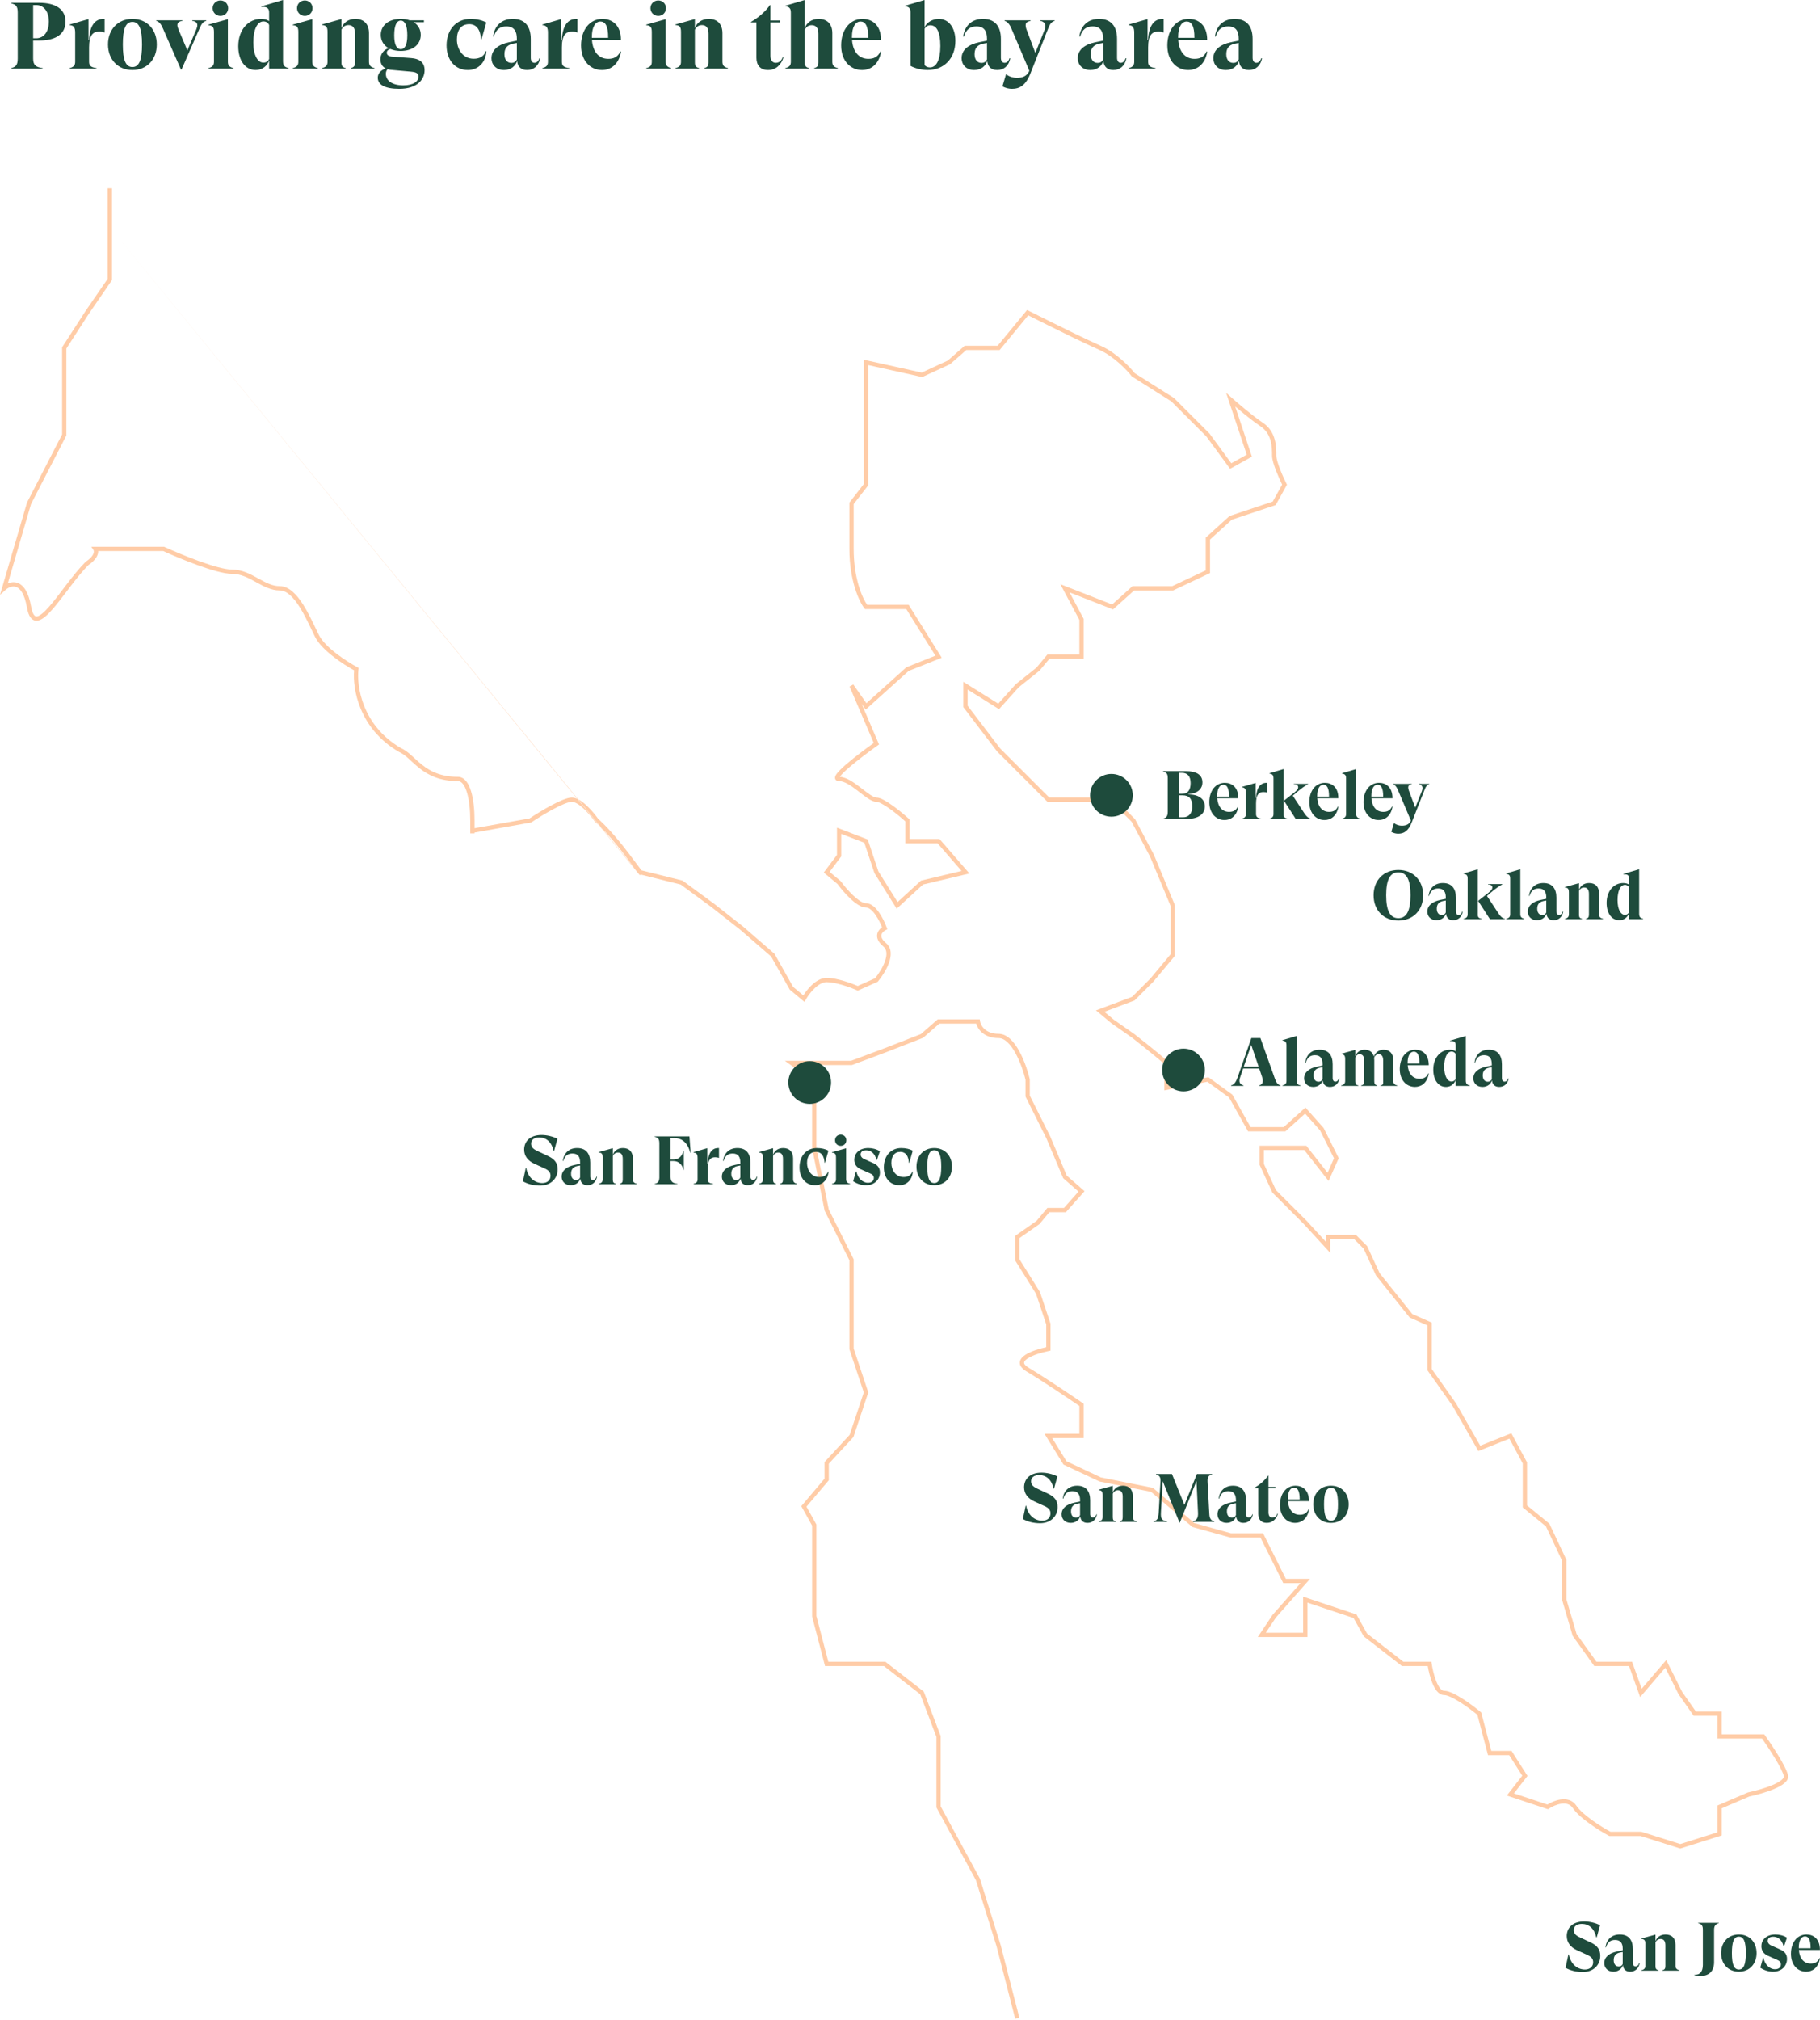 <svg width="374" height="415" viewBox="0 0 374 415" fill="none" xmlns="http://www.w3.org/2000/svg">
<path fill-rule="evenodd" clip-rule="evenodd" d="M23.003 47.192V57.559L18.246 64.479L13.637 71.603V89.462L6.369 103.57L1.6 119.867C2.208 119.603 2.929 119.494 3.657 119.771C4.875 120.234 5.875 121.687 6.392 124.618C6.548 125.5 6.759 126.038 6.981 126.335C7.088 126.478 7.189 126.555 7.277 126.595C7.364 126.634 7.463 126.65 7.587 126.634C7.854 126.6 8.213 126.421 8.67 126.052C9.118 125.69 9.614 125.183 10.153 124.565C11.022 123.568 11.969 122.323 12.966 121.011C13.206 120.696 13.449 120.377 13.694 120.057C14.951 118.414 16.27 116.743 17.571 115.443L17.601 115.412L17.637 115.388C19.613 114.071 19.294 113.129 19.219 113.016L18.764 112.334H33.73L33.817 112.374C35.511 113.15 38.246 114.316 40.936 115.287C42.281 115.772 43.609 116.207 44.787 116.52C45.974 116.835 46.977 117.017 47.684 117.017C49.728 117.017 51.418 117.928 52.952 118.775L53.043 118.825C54.576 119.671 55.939 120.423 57.477 120.423C58.472 120.423 59.37 120.891 60.16 121.583C60.951 122.275 61.669 123.219 62.318 124.247C63.283 125.775 64.133 127.552 64.85 129.05C65.093 129.558 65.321 130.035 65.533 130.459C66.167 131.726 67.587 133.095 69.165 134.309C70.729 135.513 72.39 136.522 73.436 137.08L73.701 137.221L73.665 137.52C73.254 140.946 74.409 149.022 82.369 153.68C83.174 154.03 83.876 154.599 84.565 155.215C84.765 155.394 84.964 155.577 85.165 155.761C85.677 156.232 86.204 156.716 86.805 157.186C88.444 158.467 90.587 159.594 94.092 159.594C94.792 159.594 95.359 159.951 95.796 160.488C96.226 161.016 96.553 161.743 96.801 162.568C97.297 164.222 97.511 166.399 97.511 168.548V170.153L108.826 168.132C109.903 167.418 111.577 166.375 113.203 165.501C114.035 165.053 114.862 164.646 115.594 164.35C116.31 164.06 116.991 163.852 117.508 163.852C118.049 163.852 118.6 164.073 119.111 164.38C119.629 164.69 120.147 165.112 120.63 165.568C121.576 166.461 122.43 167.522 122.944 168.249C123.867 169.031 126.327 171.486 129.355 175.523L131.816 178.805L140.264 180.917L146.725 185.655L152.7 190.35L159.152 195.942L162.982 202.75L165.079 204.498C165.472 203.877 166.045 203.115 166.73 202.454C167.58 201.632 168.68 200.894 169.877 200.894C170.964 200.894 172.291 201.193 173.484 201.551C174.58 201.88 175.595 202.269 176.261 202.556L179.822 200.973C180.503 200.141 181.366 198.843 181.832 197.563C182.325 196.211 182.307 195.091 181.517 194.432C180.425 193.522 180.08 192.618 180.287 191.804C180.436 191.217 180.852 190.78 181.256 190.501C180.963 189.769 180.503 188.817 179.946 188.011C179.623 187.542 179.278 187.14 178.928 186.86C178.577 186.577 178.255 186.444 177.966 186.444C177.418 186.444 176.846 186.198 176.311 185.866C175.766 185.527 175.21 185.066 174.684 184.567C173.65 183.587 172.691 182.42 172.108 181.624L169.275 179.263L171.992 175.64V170.038L178.317 172.471L180.495 179.004L184.445 185.325L189.249 180.921L197.597 178.933L192.667 173.245H186.042V168.744C185.265 168.046 184.098 167.066 182.957 166.244C182.349 165.806 181.758 165.419 181.241 165.144C180.705 164.858 180.317 164.73 180.095 164.73C179.796 164.73 179.492 164.638 179.203 164.509C178.91 164.378 178.604 164.197 178.295 163.991C177.802 163.663 177.266 163.247 176.722 162.825C176.587 162.72 176.451 162.615 176.315 162.51C175.623 161.978 174.926 161.463 174.251 161.08C173.569 160.694 172.957 160.472 172.431 160.472C172.271 160.472 172.09 160.45 171.931 160.363C171.747 160.261 171.624 160.087 171.598 159.874C171.576 159.692 171.629 159.523 171.686 159.394C171.747 159.258 171.833 159.119 171.932 158.983C172.322 158.448 173.06 157.74 173.932 156.987C175.596 155.549 177.866 153.846 179.552 152.643L174.582 141.046L175.345 140.622L178.041 144.473L186.246 137.089L192.217 134.7L186.238 125.133H177.751L177.619 124.964C176.555 123.595 174.547 119.322 174.547 112.773V103.255L177.527 99.423V73.906L189.412 76.547L194.755 74.081L198.237 71.034H205.007L211.059 63.686L215.629 65.971C217.9 67.107 223.2 69.714 226.255 71.072C229.367 72.455 232.136 75.345 233.188 76.677L241.254 81.772L248.55 89.069L253.025 95.17L256.2 93.406L251.963 80.698L253.191 81.789C254.468 82.924 257.513 85.517 259.529 86.861C262.28 88.695 262.28 91.889 262.279 93.571V93.613C262.279 93.892 262.355 94.299 262.496 94.801C262.635 95.294 262.829 95.85 263.048 96.413C263.486 97.541 264.012 98.677 264.362 99.378L264.465 99.585L262.141 103.768L253.126 106.773L248.655 110.838V117.735L241.076 121.301H233.057L228.724 125.202L219.785 121.704L222.684 127.139V135.352H215.638L213.613 137.782L209.349 141.194L205.294 145.699L198.841 141.666V144.983L205.546 153.783L215.615 163.852H228.813L233.246 168.285L237.118 175.599L241.417 185.917V196.382L237.045 201.629L233.132 205.542L226.938 207.865L228.898 209.499L233.15 212.475L233.158 212.482C234.438 213.477 237.595 215.98 239.987 218.03L240.14 218.162V222.937L248.319 221.301L253.235 224.877L256.988 231.549H263.801L268.261 227.534L272 231.74L275.098 237.938L273.015 242.625L268.013 236.259H259.725V239.13L262.206 244.506L268.537 250.837L268.544 250.844L272.471 255.128V253.689H278.627L280.94 256.002L283.504 261.559L290.216 269.949L294.211 271.725V281.238L299.252 288.379L304.182 297.007L310.578 294.449L313.796 300.426V309.27L318.395 313.033L321.886 320.45V328.574L323.976 335.681L328.059 341.397H335.38L337.359 346.937L342.406 341.049L345.667 347.572L348.498 351.616H353.817V356.299H362.545L362.677 356.483C363.391 357.483 364.483 359.089 365.44 360.661C365.919 361.447 366.367 362.23 366.719 362.927C367.065 363.615 367.336 364.254 367.433 364.742C367.57 365.426 367.12 365.993 366.603 366.408C366.063 366.841 365.302 367.232 364.478 367.575C362.84 368.256 360.835 368.791 359.472 369.081L353.817 371.504V377.071L345.289 379.764L337.132 377.188H330.702L330.605 377.136C329.669 376.632 328.184 375.75 326.758 374.733C325.346 373.727 323.939 372.552 323.21 371.458C322.657 370.628 321.795 370.428 320.837 370.563C319.868 370.701 318.887 371.178 318.284 371.58L318.105 371.699L309.649 368.88L312.821 364.803L310.136 360.583H305.781L303.602 352.303C302.754 351.604 301.443 350.602 300.135 349.763C299.452 349.326 298.779 348.938 298.179 348.662C297.565 348.379 297.079 348.236 296.753 348.236C296.141 348.236 295.648 347.878 295.271 347.427C294.892 346.972 294.579 346.365 294.323 345.725C293.869 344.591 293.562 343.268 293.396 342.275H288.087L280.233 336.167L278.144 332.406L268.666 329.247V336.315H258.465L261.492 331.776L267.254 325.245H263.698L259.014 315.878H252.84L245.025 313.707L236.523 306.48L225.938 304.363L218.533 300.878L214.647 294.563H221.806V288.846C219.437 287.222 214.251 283.735 210.949 281.754C210.071 281.227 209.538 280.62 209.566 279.912C209.593 279.23 210.139 278.707 210.723 278.327C211.835 277.604 213.605 277.067 214.994 276.763V272.082L212.904 265.812L208.607 258.937V253.899L213.004 250.822L215.227 248.154H218.642L221.623 244.8L218.473 242.044L215.034 233.875L210.736 225.279V221.821C210.383 220.357 209.676 218.19 208.693 216.392C208.196 215.482 207.639 214.688 207.039 214.127C206.44 213.566 205.83 213.268 205.215 213.268C202.23 213.268 200.951 211.5 200.604 210.287H193.033L189.693 213.21L181.957 216.218L181.952 216.22L175.065 218.803H163.989L167.761 221.546V235.776L170.296 248.449L175.425 258.708V277.048L178.429 286.061L175.372 295.23L170.316 300.708V304.104L165.724 309.53L167.761 313.196V331.987L170.216 341.397H181.949L189.828 347.526L193.307 356.658V371.103L201.363 385.945L205.637 399.621L209.472 414.534L208.621 414.752L204.792 399.861L200.551 386.288L192.429 371.326V356.819L189.095 348.068L181.647 342.275H169.537L166.883 332.1V313.424L164.662 309.426L169.438 303.782V300.365L174.599 294.773L177.503 286.061L174.547 277.191V258.915L169.458 248.737L166.883 235.863V221.993L161.289 217.924H174.906L181.639 215.4L181.644 215.398L189.23 212.447L192.703 209.409H201.338L201.392 209.786C201.507 210.593 202.396 212.389 205.215 212.389C206.132 212.389 206.945 212.836 207.639 213.486C208.334 214.135 208.943 215.018 209.464 215.971C210.506 217.878 211.242 220.153 211.602 221.668L211.614 221.718V225.072L215.832 233.508L219.204 241.517L222.867 244.722L219.036 249.032H215.638L213.604 251.474L209.485 254.357V258.686L213.704 265.435L215.872 271.939V277.479L215.519 277.55C214.11 277.832 212.263 278.373 211.202 279.063C210.65 279.421 210.452 279.728 210.443 279.947C210.435 280.14 210.577 280.506 211.401 281.001C214.82 283.052 220.223 286.692 222.494 288.254L222.684 288.384V295.441H216.218L219.144 300.195L226.215 303.523L236.918 305.664L245.447 312.913L252.959 315H259.557L264.241 324.367H269.2L262.189 332.312L260.106 335.437H267.788V328.028L278.746 331.681L280.914 335.584L288.388 341.397H294.153L294.207 341.774C294.346 342.747 294.658 344.2 295.138 345.399C295.378 346 295.651 346.511 295.945 346.864C296.243 347.22 296.512 347.358 296.753 347.358C297.278 347.358 297.909 347.57 298.546 347.864C299.197 348.164 299.907 348.575 300.608 349.024C302.011 349.923 303.41 350.999 304.271 351.718L304.379 351.807L306.458 359.705H310.618L313.894 364.853L311.104 368.44L317.98 370.732C318.661 370.309 319.674 369.841 320.714 369.694C321.864 369.531 323.131 369.757 323.941 370.971C324.574 371.92 325.863 373.017 327.268 374.018C328.611 374.976 330.012 375.813 330.924 376.31H337.267L345.289 378.844L352.939 376.428V370.925L359.206 368.239L359.248 368.23C360.582 367.95 362.554 367.424 364.141 366.764C364.938 366.433 365.609 366.079 366.053 365.723C366.52 365.348 366.606 365.082 366.572 364.914C366.499 364.551 366.277 364.001 365.935 363.322C365.598 362.654 365.163 361.893 364.69 361.118C363.803 359.661 362.796 358.171 362.093 357.177H352.939V352.494H348.041L344.911 348.022L342.212 342.624L337.041 348.657L334.761 342.275H327.607L323.175 336.071L321.007 328.701V320.646L317.685 313.587L312.918 309.686V300.648L310.176 295.555L303.799 298.106L298.51 288.851L293.333 281.517V272.296L289.664 270.665L282.752 262.024L280.208 256.512L278.263 254.567H273.349V257.386L267.903 251.444L261.475 245.016L258.847 239.323V235.381H268.44L272.805 240.936L274.128 237.96L271.266 232.236L268.192 228.778L264.138 232.427H256.474L252.564 225.474L248.114 222.238L239.262 224.008V218.566C236.911 216.559 233.881 214.157 232.628 213.182L228.364 210.197L225.216 207.573L232.646 204.787L236.396 201.036L240.539 196.065V186.093L236.323 175.974L232.532 168.812L228.449 164.73H215.251L204.883 154.362L197.963 145.279V140.081L205.135 144.564L208.744 140.553L212.995 137.152L215.227 134.474H221.806V127.359L217.892 120.02L228.539 124.187L232.72 120.423H240.88L247.777 117.178V110.45L252.673 105.999L261.54 103.043L263.473 99.562C263.119 98.838 262.638 97.783 262.229 96.731C262.005 96.152 261.8 95.569 261.651 95.039C261.504 94.517 261.401 94.016 261.401 93.613C261.401 91.877 261.377 89.149 259.042 87.592C257.476 86.548 255.33 84.79 253.824 83.503L257.263 93.82L252.774 96.314L247.882 89.642L240.702 82.463L232.589 77.338L232.542 77.278C231.569 76.026 228.869 73.195 225.898 71.874C222.823 70.507 217.507 67.892 215.236 66.757L211.292 64.784L205.422 71.912H198.567L195.238 74.826L189.511 77.469L178.405 75.001V99.725L175.425 103.556V112.773C175.425 118.891 177.225 122.883 178.188 124.255H186.725L193.518 135.125L186.717 137.846L177.891 145.789L177.064 144.608L180.638 152.948L180.349 153.153C178.65 154.356 176.236 156.157 174.506 157.651C173.633 158.405 172.966 159.055 172.643 159.5C172.617 159.535 172.594 159.568 172.575 159.598C173.281 159.634 174.001 159.93 174.683 160.316C175.418 160.732 176.158 161.281 176.85 161.814C176.994 161.924 177.135 162.034 177.274 162.142C177.815 162.561 178.318 162.951 178.782 163.26C179.071 163.453 179.331 163.605 179.56 163.707C179.793 163.811 179.968 163.852 180.095 163.852C180.553 163.852 181.11 164.078 181.655 164.369C182.22 164.67 182.847 165.082 183.47 165.531C184.718 166.43 185.987 167.506 186.777 168.224L186.92 168.354V172.367H193.068L199.208 179.452L189.674 181.722L184.26 186.685L179.695 179.381L177.615 173.142L172.87 171.317V175.933L170.478 179.122L172.754 181.019L172.786 181.063C173.342 181.828 174.283 182.977 175.288 183.93C175.791 184.407 176.299 184.824 176.774 185.12C177.259 185.422 177.662 185.566 177.966 185.566C178.529 185.566 179.04 185.823 179.478 186.175C179.918 186.528 180.319 187.005 180.669 187.512C181.37 188.527 181.918 189.733 182.21 190.538L182.344 190.906L181.994 191.081C181.625 191.266 181.242 191.61 181.138 192.021C181.047 192.378 181.127 192.964 182.079 193.757C183.332 194.802 183.173 196.449 182.657 197.864C182.131 199.311 181.161 200.739 180.432 201.614L180.367 201.692L176.263 203.516L176.085 203.437C175.462 203.16 174.393 202.741 173.231 202.392C172.061 202.04 170.833 201.772 169.877 201.772C169.029 201.772 168.142 202.31 167.34 203.085C166.55 203.848 165.915 204.769 165.577 205.378L165.32 205.841L162.296 203.321L158.462 196.505L152.141 191.027L146.194 186.355L139.883 181.727L131.786 179.702C131.692 179.745 131.573 179.766 131.423 179.744M130.465 178.467L128.653 176.05C125.6 171.98 123.154 169.567 122.336 168.886L122.291 168.848L122.258 168.8C121.774 168.109 120.941 167.069 120.028 166.207C119.571 165.776 119.104 165.399 118.66 165.133C118.209 164.863 117.82 164.73 117.508 164.73C117.175 164.73 116.631 164.877 115.924 165.163C115.232 165.443 114.436 165.834 113.618 166.274C111.984 167.153 110.293 168.21 109.237 168.914L109.161 168.965L97.511 171.045V171.215L96.633 171.216V168.548C96.633 166.441 96.421 164.359 95.96 162.82C95.728 162.049 95.443 161.445 95.115 161.042C94.794 160.648 94.456 160.472 94.092 160.472C90.359 160.472 88.031 159.258 86.264 157.878C85.633 157.385 85.067 156.864 84.546 156.385C84.351 156.207 84.163 156.033 83.98 155.87C83.293 155.255 82.672 154.765 81.998 154.476L81.973 154.465L81.949 154.452C73.8 149.698 72.423 141.525 72.763 137.714C71.679 137.117 70.114 136.147 68.63 135.005C67.036 133.779 65.476 132.309 64.748 130.851C64.523 130.402 64.286 129.908 64.037 129.387C63.325 127.899 62.511 126.196 61.576 124.716C60.947 123.721 60.282 122.856 59.582 122.244C58.883 121.632 58.184 121.301 57.477 121.301C55.708 121.301 54.165 120.448 52.699 119.638C52.642 119.607 52.585 119.575 52.528 119.544C50.975 118.687 49.472 117.895 47.684 117.895C46.859 117.895 45.765 117.688 44.562 117.368C43.35 117.047 41.996 116.603 40.638 116.113C37.966 115.149 35.256 113.996 33.538 113.212H20.17C20.216 113.988 19.711 115.049 18.161 116.094C16.916 117.344 15.639 118.96 14.391 120.59C14.151 120.904 13.912 121.219 13.675 121.531C12.676 122.845 11.706 124.121 10.814 125.143C10.262 125.776 9.727 126.326 9.222 126.735C8.726 127.135 8.211 127.439 7.699 127.505C7.433 127.539 7.167 127.509 6.915 127.395C6.665 127.282 6.454 127.097 6.277 126.86C5.932 126.398 5.691 125.698 5.527 124.771C5.023 121.911 4.106 120.881 3.345 120.592C2.581 120.301 1.73 120.668 1.142 121.191L0 122.206L5.55 103.242L12.759 89.249V71.344L17.519 63.986L22.125 57.286V38.689H23.003V47.192" fill="#FFCCA7"/>
<path d="M247.597 219.821C247.597 222.246 245.631 224.212 243.206 224.212C240.781 224.212 238.816 222.246 238.816 219.821C238.816 217.396 240.781 215.431 243.206 215.431C245.631 215.431 247.597 217.396 247.597 219.821Z" fill="#1E4B3C"/>
<path d="M170.781 222.39C170.781 224.815 168.815 226.781 166.39 226.781C163.966 226.781 162 224.815 162 222.39C162 219.966 163.966 218 166.39 218C168.815 218 170.781 219.966 170.781 222.39Z" fill="#1E4B3C"/>
<path d="M232.781 163.39C232.781 165.815 230.815 167.781 228.39 167.781C225.966 167.781 224 165.815 224 163.39C224 160.966 225.966 159 228.39 159C230.815 159 232.781 160.966 232.781 163.39Z" fill="#1E4B3C"/>
<path d="M259.005 213.255H257.15L254.326 221.319C253.961 222.345 253.638 222.795 252.964 223.005V223.09H255.549V223.005C254.86 222.795 254.481 222.373 254.832 221.362L255.464 219.521H258.766L259.314 221.137C259.679 222.247 259.497 222.767 258.738 223.005V223.09H263.164V223.005C262.531 222.809 262.279 222.429 261.969 221.572L259.005 213.255ZM257.122 214.674L258.64 219.128H255.591L257.122 214.674Z" fill="#1E4B3C"/>
<path d="M266.441 212.833L263.533 213.691V213.775C264.151 213.845 264.361 214.098 264.361 214.744V222.078C264.361 222.64 264.08 222.879 263.533 223.005V223.09H267.27V223.005C266.722 222.879 266.441 222.64 266.441 222.078V212.833Z" fill="#1E4B3C"/>
<path d="M275.133 221.544C274.978 222.064 274.669 222.219 274.402 222.219C274.093 222.219 273.854 221.966 273.854 221.474V218.65C273.854 216.852 273.039 215.657 271.171 215.657C269.513 215.657 268.445 216.669 268.22 218.285L268.333 218.313C268.642 217.217 269.288 216.781 270.201 216.781C271.382 216.781 271.775 217.526 271.775 218.608V218.903L270.609 219.142C268.993 219.479 267.982 220.294 267.982 221.544C267.982 222.472 268.656 223.3 269.864 223.3C270.918 223.3 271.606 222.654 271.803 221.952L271.831 222.064C271.929 222.809 272.421 223.3 273.292 223.3C274.276 223.3 275.02 222.71 275.259 221.558L275.133 221.544ZM270.946 222.233C270.272 222.233 269.92 221.671 269.92 220.954C269.92 220.266 270.131 219.577 271.227 219.353L271.775 219.254V221.713C271.606 222.078 271.339 222.233 270.946 222.233Z" fill="#1E4B3C"/>
<path d="M286.314 217.779C286.314 216.5 285.626 215.657 284.319 215.657C283.336 215.657 282.591 216.248 282.324 217.062C282.113 216.191 281.453 215.657 280.399 215.657C279.472 215.657 278.77 216.177 278.503 217.006V215.686L275.594 216.486V216.571C276.227 216.627 276.423 216.852 276.423 217.596V222.078C276.423 222.64 276.142 222.879 275.594 223.005V223.09H279.135V223.005C278.657 222.893 278.503 222.682 278.503 222.162V217.231C278.657 216.866 278.938 216.585 279.388 216.585C280.006 216.585 280.329 217.006 280.329 217.863V222.162C280.329 222.682 280.175 222.893 279.697 223.005V223.09H283.041V223.005C282.563 222.893 282.408 222.682 282.408 222.162V217.779C282.408 217.61 282.394 217.442 282.366 217.287C282.535 216.88 282.83 216.585 283.294 216.585C283.926 216.585 284.235 217.006 284.235 217.863V222.528C284.193 222.837 284.038 222.935 283.645 223.005V223.09H287.143V223.005C286.595 222.879 286.314 222.64 286.314 222.078V217.779Z" fill="#1E4B3C"/>
<path d="M293.514 220.519C293.107 221.404 292.461 221.629 291.702 221.629C290.339 221.629 289.412 220.631 289.272 218.833H293.599C293.613 216.514 292.208 215.657 290.845 215.657C288.92 215.657 287.642 217.315 287.642 219.619C287.642 222.036 289.131 223.3 290.761 223.3C291.983 223.3 293.262 222.57 293.613 220.547L293.514 220.519ZM290.536 216.051C291.238 216.051 291.702 216.683 291.688 218.481H289.257V218.327C289.257 216.922 289.749 216.051 290.536 216.051Z" fill="#1E4B3C"/>
<path d="M301.218 212.833L297.973 213.789V213.873C298.844 213.803 299.139 214.098 299.139 214.688V215.981C298.844 215.784 298.465 215.657 297.945 215.657C296.034 215.657 294.531 217.273 294.531 219.746C294.531 221.881 295.584 223.3 297.13 223.3C298.198 223.3 298.872 222.626 299.139 221.867V223.09H302.047V223.005C301.513 222.879 301.218 222.696 301.218 221.98V212.833ZM298.268 222.191C297.439 222.191 296.779 221.081 296.779 219.17C296.779 217.287 297.355 216.037 298.296 216.037C298.731 216.037 299.012 216.276 299.139 216.571V221.643C298.998 221.98 298.703 222.191 298.268 222.191Z" fill="#1E4B3C"/>
<path d="M309.914 221.544C309.759 222.064 309.45 222.219 309.183 222.219C308.874 222.219 308.635 221.966 308.635 221.474V218.65C308.635 216.852 307.82 215.657 305.952 215.657C304.294 215.657 303.226 216.669 303.001 218.285L303.114 218.313C303.423 217.217 304.069 216.781 304.982 216.781C306.163 216.781 306.556 217.526 306.556 218.608V218.903L305.39 219.142C303.774 219.479 302.763 220.294 302.763 221.544C302.763 222.472 303.437 223.3 304.645 223.3C305.699 223.3 306.387 222.654 306.584 221.952L306.612 222.064C306.71 222.809 307.202 223.3 308.073 223.3C309.057 223.3 309.801 222.71 310.04 221.558L309.914 221.544ZM305.727 222.233C305.053 222.233 304.701 221.671 304.701 220.954C304.701 220.266 304.912 219.577 306.008 219.353L306.556 219.254V221.713C306.387 222.078 306.12 222.233 305.727 222.233Z" fill="#1E4B3C"/>
<path d="M110.979 243.568C113.156 243.568 114.589 242.163 114.589 240.238C114.589 238.987 114.041 238.144 112.566 237.47L110.445 236.472C109.475 236.023 109.138 235.601 109.138 234.941C109.138 234.253 109.672 233.677 110.81 233.677C112.215 233.677 113.353 234.576 113.774 236.458H113.859L114.547 233.958C113.662 233.48 112.384 233.171 111.302 233.171C108.773 233.171 107.705 234.618 107.705 236.177C107.705 237.456 108.436 238.468 109.841 239.1L111.85 240.013C112.805 240.434 113.128 240.884 113.128 241.544C113.128 242.486 112.44 243.048 111.442 243.048C109.855 243.048 108.506 241.924 108.127 239.943H108.042L107.452 242.696C108.393 243.23 109.602 243.568 110.979 243.568Z" fill="#1E4B3C"/>
<path d="M122.563 241.741C122.409 242.261 122.1 242.415 121.833 242.415C121.523 242.415 121.285 242.163 121.285 241.671V238.847C121.285 237.049 120.47 235.854 118.601 235.854C116.943 235.854 115.876 236.866 115.651 238.482L115.763 238.51C116.072 237.414 116.719 236.978 117.632 236.978C118.812 236.978 119.205 237.723 119.205 238.805V239.1L118.039 239.339C116.423 239.676 115.412 240.491 115.412 241.741C115.412 242.668 116.086 243.497 117.295 243.497C118.348 243.497 119.037 242.851 119.233 242.149L119.261 242.261C119.36 243.006 119.852 243.497 120.723 243.497C121.706 243.497 122.451 242.907 122.69 241.755L122.563 241.741ZM118.376 242.43C117.702 242.43 117.351 241.868 117.351 241.151C117.351 240.463 117.561 239.774 118.657 239.549L119.205 239.451V241.91C119.037 242.275 118.77 242.43 118.376 242.43Z" fill="#1E4B3C"/>
<path d="M130.049 237.99C130.049 236.669 129.333 235.854 127.998 235.854C126.973 235.854 126.2 236.416 125.933 237.259V235.882L123.025 236.683V236.768C123.657 236.824 123.854 237.049 123.854 237.793V242.275C123.854 242.837 123.573 243.076 123.025 243.202V243.287H126.565V243.202C126.088 243.09 125.933 242.879 125.933 242.359V237.47C126.116 237.105 126.439 236.782 126.987 236.782C127.647 236.782 127.97 237.217 127.97 238.074V242.359C127.97 242.879 127.802 243.09 127.338 243.202V243.287H130.878V243.202C130.33 243.076 130.049 242.837 130.049 242.275V237.99Z" fill="#1E4B3C"/>
<path d="M134.524 233.452V233.536C135.212 233.705 135.493 233.972 135.493 234.885V241.994C135.437 242.809 135.156 243.062 134.538 243.202V243.287H139.217V243.202C138.135 243.076 137.798 242.711 137.798 241.755V238.524H138.402C139.498 238.524 140.228 239.311 140.439 240.336H140.523V236.402H140.439C140.228 237.442 139.512 238.215 138.402 238.215H137.798V233.803H138.514C140.158 233.803 141.296 234.744 141.844 236.796H141.928L141.675 233.452H134.524Z" fill="#1E4B3C"/>
<path d="M147.593 235.854C146.371 235.854 145.528 236.768 145.415 239.03H145.345V235.882L142.521 236.697V236.782C143.139 236.838 143.35 237.119 143.35 237.92V242.275C143.35 242.837 143.069 243.076 142.521 243.202V243.287H146.539V243.202C145.781 243.104 145.43 242.907 145.43 242.275V240.111C145.43 238.243 146.034 237.751 146.947 237.751C147.298 237.751 147.523 237.793 147.677 237.877H147.748V235.854H147.593Z" fill="#1E4B3C"/>
<path d="M155.492 241.741C155.337 242.261 155.028 242.415 154.761 242.415C154.452 242.415 154.213 242.163 154.213 241.671V238.847C154.213 237.049 153.398 235.854 151.53 235.854C149.872 235.854 148.804 236.866 148.579 238.482L148.692 238.51C149.001 237.414 149.647 236.978 150.56 236.978C151.741 236.978 152.134 237.723 152.134 238.805V239.1L150.968 239.339C149.352 239.676 148.341 240.491 148.341 241.741C148.341 242.668 149.015 243.497 150.223 243.497C151.277 243.497 151.965 242.851 152.162 242.149L152.19 242.261C152.289 243.006 152.78 243.497 153.651 243.497C154.635 243.497 155.379 242.907 155.618 241.755L155.492 241.741ZM151.305 242.43C150.631 242.43 150.279 241.868 150.279 241.151C150.279 240.463 150.49 239.774 151.586 239.549L152.134 239.451V241.91C151.965 242.275 151.698 242.43 151.305 242.43Z" fill="#1E4B3C"/>
<path d="M162.978 237.99C162.978 236.669 162.262 235.854 160.927 235.854C159.901 235.854 159.129 236.416 158.862 237.259V235.882L155.953 236.683V236.768C156.586 236.824 156.782 237.049 156.782 237.793V242.275C156.782 242.837 156.501 243.076 155.953 243.202V243.287H159.494V243.202C159.016 243.09 158.862 242.879 158.862 242.359V237.47C159.044 237.105 159.367 236.782 159.915 236.782C160.576 236.782 160.899 237.217 160.899 238.074V242.359C160.899 242.879 160.73 243.09 160.267 243.202V243.287H163.807V243.202C163.259 243.076 162.978 242.837 162.978 242.275V237.99Z" fill="#1E4B3C"/>
<path d="M167.472 243.497C169.017 243.497 170.127 242.387 170.253 240.701L170.169 240.673C169.86 241.516 169.186 241.811 168.343 241.811C166.671 241.811 165.842 240.308 165.842 238.945C165.842 237.54 166.46 236.641 167.696 236.641C168.722 236.641 169.354 237.414 169.439 238.875L169.523 238.889L170.239 236.388C169.635 236.065 168.806 235.854 167.879 235.854C165.743 235.854 164.296 237.456 164.296 239.816C164.296 242.022 165.589 243.497 167.472 243.497Z" fill="#1E4B3C"/>
<path d="M172.762 235.405C173.422 235.405 173.914 234.899 173.914 234.253C173.914 233.606 173.422 233.101 172.762 233.101C172.101 233.101 171.596 233.606 171.596 234.253C171.596 234.899 172.101 235.405 172.762 235.405ZM173.872 235.896L170.963 236.711V236.796C171.596 236.852 171.792 237.077 171.792 237.807V242.275C171.792 242.837 171.511 243.076 170.963 243.202V243.287H174.701V243.202C174.153 243.076 173.872 242.837 173.872 242.275V235.896Z" fill="#1E4B3C"/>
<path d="M177.926 243.497C179.808 243.497 180.82 242.261 180.82 240.87C180.82 239.971 180.384 239.353 179.443 238.945L177.645 238.144C177.083 237.906 176.858 237.554 176.858 237.175C176.858 236.697 177.181 236.318 177.982 236.318C178.811 236.318 179.71 236.753 180.117 238.271H180.216L180.806 236.515C180.16 236.079 179.26 235.854 178.446 235.854C176.436 235.854 175.551 237.091 175.551 238.243C175.551 239.044 175.888 239.774 176.9 240.224L178.769 241.053C179.303 241.263 179.569 241.558 179.569 242.008C179.569 242.5 179.218 242.991 178.361 242.991C177.223 242.991 176.254 242.008 175.987 240.673L175.888 240.659L175.326 242.668C176.001 243.16 176.97 243.497 177.926 243.497Z" fill="#1E4B3C"/>
<path d="M184.8 243.497C186.346 243.497 187.456 242.387 187.582 240.701L187.498 240.673C187.189 241.516 186.514 241.811 185.671 241.811C183.999 241.811 183.171 240.308 183.171 238.945C183.171 237.54 183.789 236.641 185.025 236.641C186.051 236.641 186.683 237.414 186.767 238.875L186.852 238.889L187.568 236.388C186.964 236.065 186.135 235.854 185.208 235.854C183.072 235.854 181.625 237.456 181.625 239.816C181.625 242.022 182.918 243.497 184.8 243.497Z" fill="#1E4B3C"/>
<path d="M191.987 243.497C194.165 243.497 195.626 241.91 195.626 239.676C195.626 237.442 194.165 235.854 191.987 235.854C189.81 235.854 188.334 237.442 188.334 239.676C188.334 241.91 189.81 243.497 191.987 243.497ZM191.987 243.048C190.976 243.048 190.554 242.008 190.554 239.676C190.554 237.33 190.976 236.304 191.987 236.304C192.985 236.304 193.42 237.33 193.42 239.676C193.42 242.008 192.985 243.048 191.987 243.048Z" fill="#1E4B3C"/>
<path d="M325.235 405.138C327.412 405.138 328.845 403.733 328.845 401.808C328.845 400.558 328.298 399.715 326.822 399.04L324.701 398.043C323.731 397.593 323.394 397.172 323.394 396.511C323.394 395.823 323.928 395.247 325.066 395.247C326.471 395.247 327.609 396.146 328.031 398.029H328.115L328.803 395.528C327.918 395.05 326.64 394.741 325.558 394.741C323.029 394.741 321.961 396.188 321.961 397.748C321.961 399.026 322.692 400.038 324.097 400.67L326.106 401.583C327.061 402.005 327.384 402.454 327.384 403.115C327.384 404.056 326.696 404.618 325.698 404.618C324.111 404.618 322.762 403.494 322.383 401.513H322.298L321.708 404.267C322.65 404.801 323.858 405.138 325.235 405.138Z" fill="#1E4B3C"/>
<path d="M336.819 403.311C336.665 403.831 336.356 403.986 336.089 403.986C335.78 403.986 335.541 403.733 335.541 403.241V400.417C335.541 398.619 334.726 397.425 332.857 397.425C331.199 397.425 330.132 398.436 329.907 400.052L330.019 400.08C330.328 398.984 330.975 398.549 331.888 398.549C333.068 398.549 333.461 399.293 333.461 400.375V400.67L332.295 400.909C330.68 401.246 329.668 402.061 329.668 403.311C329.668 404.239 330.342 405.068 331.551 405.068C332.604 405.068 333.293 404.421 333.489 403.719L333.518 403.831C333.616 404.576 334.108 405.068 334.979 405.068C335.962 405.068 336.707 404.478 336.946 403.326L336.819 403.311ZM332.632 404C331.958 404 331.607 403.438 331.607 402.721C331.607 402.033 331.818 401.345 332.913 401.12L333.461 401.021V403.48C333.293 403.845 333.026 404 332.632 404Z" fill="#1E4B3C"/>
<path d="M344.306 399.56C344.306 398.24 343.589 397.425 342.254 397.425C341.229 397.425 340.456 397.987 340.189 398.83V397.453L337.281 398.254V398.338C337.913 398.394 338.11 398.619 338.11 399.364V403.845C338.11 404.407 337.829 404.646 337.281 404.773V404.857H340.821V404.773C340.344 404.66 340.189 404.449 340.189 403.93V399.04C340.372 398.675 340.695 398.352 341.243 398.352C341.903 398.352 342.226 398.787 342.226 399.645V403.93C342.226 404.449 342.058 404.66 341.594 404.773V404.857H345.135V404.773C344.587 404.646 344.306 404.407 344.306 403.845V399.56Z" fill="#1E4B3C"/>
<path d="M349.37 405.953C351.126 405.953 352.236 405.04 352.236 403.115V396.455C352.236 395.697 352.517 395.275 353.206 395.107V395.022H348.963V395.107C349.651 395.275 349.932 395.542 349.932 396.455V403.677C349.932 405.026 349.328 405.686 348.429 405.686H348.19V405.77C348.471 405.883 348.808 405.953 349.37 405.953Z" fill="#1E4B3C"/>
<path d="M357.33 405.068C359.508 405.068 360.969 403.48 360.969 401.246C360.969 399.012 359.508 397.425 357.33 397.425C355.153 397.425 353.678 399.012 353.678 401.246C353.678 403.48 355.153 405.068 357.33 405.068ZM357.33 404.618C356.319 404.618 355.897 403.578 355.897 401.246C355.897 398.9 356.319 397.874 357.33 397.874C358.328 397.874 358.764 398.9 358.764 401.246C358.764 403.578 358.328 404.618 357.33 404.618Z" fill="#1E4B3C"/>
<path d="M364.33 405.068C366.212 405.068 367.224 403.831 367.224 402.44C367.224 401.541 366.788 400.923 365.847 400.516L364.049 399.715C363.487 399.476 363.262 399.125 363.262 398.745C363.262 398.268 363.585 397.888 364.386 397.888C365.215 397.888 366.114 398.324 366.521 399.841H366.62L367.21 398.085C366.563 397.649 365.664 397.425 364.849 397.425C362.84 397.425 361.955 398.661 361.955 399.813C361.955 400.614 362.292 401.345 363.304 401.794L365.173 402.623C365.706 402.834 365.973 403.129 365.973 403.578C365.973 404.07 365.622 404.562 364.765 404.562C363.627 404.562 362.658 403.578 362.391 402.244L362.292 402.23L361.73 404.239C362.405 404.73 363.374 405.068 364.33 405.068Z" fill="#1E4B3C"/>
<path d="M373.902 402.286C373.494 403.171 372.848 403.396 372.089 403.396C370.727 403.396 369.799 402.398 369.659 400.6H373.986C374 398.282 372.595 397.425 371.232 397.425C369.308 397.425 368.029 399.083 368.029 401.387C368.029 403.803 369.518 405.068 371.148 405.068C372.37 405.068 373.649 404.337 374 402.314L373.902 402.286ZM370.923 397.818C371.626 397.818 372.089 398.45 372.075 400.249H369.645V400.094C369.645 398.689 370.136 397.818 370.923 397.818Z" fill="#1E4B3C"/>
<path d="M213.716 312.937C215.894 312.937 217.327 311.532 217.327 309.607C217.327 308.357 216.779 307.514 215.304 306.84L213.182 305.842C212.213 305.393 211.876 304.971 211.876 304.311C211.876 303.622 212.41 303.046 213.548 303.046C214.953 303.046 216.091 303.945 216.512 305.828H216.596L217.285 303.327C216.4 302.85 215.121 302.541 214.039 302.541C211.51 302.541 210.443 303.988 210.443 305.547C210.443 306.826 211.173 307.837 212.578 308.469L214.587 309.383C215.543 309.804 215.866 310.254 215.866 310.914C215.866 311.855 215.177 312.417 214.18 312.417C212.592 312.417 211.243 311.293 210.864 309.312H210.78L210.19 312.066C211.131 312.6 212.339 312.937 213.716 312.937Z" fill="#1E4B3C"/>
<path d="M225.301 311.111C225.146 311.631 224.837 311.785 224.57 311.785C224.261 311.785 224.022 311.532 224.022 311.041V308.217C224.022 306.418 223.207 305.224 221.339 305.224C219.681 305.224 218.613 306.236 218.388 307.851L218.501 307.879C218.81 306.784 219.456 306.348 220.369 306.348C221.549 306.348 221.943 307.093 221.943 308.174V308.469L220.777 308.708C219.161 309.045 218.149 309.86 218.149 311.111C218.149 312.038 218.824 312.867 220.032 312.867C221.086 312.867 221.774 312.221 221.971 311.518L221.999 311.631C222.097 312.375 222.589 312.867 223.46 312.867C224.444 312.867 225.188 312.277 225.427 311.125L225.301 311.111ZM221.114 311.799C220.44 311.799 220.088 311.237 220.088 310.521C220.088 309.832 220.299 309.144 221.395 308.919L221.943 308.821V311.279C221.774 311.645 221.507 311.799 221.114 311.799Z" fill="#1E4B3C"/>
<path d="M232.787 307.36C232.787 306.039 232.071 305.224 230.736 305.224C229.71 305.224 228.937 305.786 228.671 306.629V305.252L225.762 306.053V306.137C226.394 306.193 226.591 306.418 226.591 307.163V311.645C226.591 312.207 226.31 312.445 225.762 312.572V312.656H229.303V312.572C228.825 312.46 228.671 312.249 228.671 311.729V306.84C228.853 306.474 229.176 306.151 229.724 306.151C230.385 306.151 230.708 306.587 230.708 307.444V311.729C230.708 312.249 230.539 312.46 230.075 312.572V312.656H233.616V312.572C233.068 312.445 232.787 312.207 232.787 311.645V307.36Z" fill="#1E4B3C"/>
<path d="M242.446 312.797L245.874 304.269L246.183 310.76C246.239 311.855 245.902 312.347 245.143 312.572V312.656H249.541V312.572C248.866 312.403 248.571 311.982 248.515 311.139L248.15 304.423C248.094 303.454 248.389 303.074 249.077 302.906V302.822H245.958L243.387 309.172L240.83 302.822H237.557V302.906C238.273 303.117 238.526 303.496 238.47 304.367L238.104 310.731C238.034 311.982 237.823 312.347 237.051 312.572V312.656H239.847V312.572C238.793 312.361 238.484 312.108 238.568 310.717L238.933 304.297L242.376 312.797H242.446Z" fill="#1E4B3C"/>
<path d="M257.338 311.111C257.183 311.631 256.874 311.785 256.607 311.785C256.298 311.785 256.059 311.532 256.059 311.041V308.217C256.059 306.418 255.244 305.224 253.376 305.224C251.718 305.224 250.65 306.236 250.425 307.851L250.538 307.879C250.847 306.784 251.493 306.348 252.406 306.348C253.586 306.348 253.98 307.093 253.98 308.174V308.469L252.814 308.708C251.198 309.045 250.186 309.86 250.186 311.111C250.186 312.038 250.861 312.867 252.069 312.867C253.123 312.867 253.811 312.221 254.008 311.518L254.036 311.631C254.134 312.375 254.626 312.867 255.497 312.867C256.481 312.867 257.225 312.277 257.464 311.125L257.338 311.111ZM253.151 311.799C252.476 311.799 252.125 311.237 252.125 310.521C252.125 309.832 252.336 309.144 253.432 308.919L253.98 308.821V311.279C253.811 311.645 253.544 311.799 253.151 311.799Z" fill="#1E4B3C"/>
<path d="M262.489 310.956C262.321 311.434 262.012 311.785 261.45 311.785C260.93 311.785 260.663 311.35 260.663 310.703V305.744H262.082V305.463H260.663V303.145H260.607C259.82 304.241 258.851 305.027 257.755 305.674V305.744H258.57V311.026C258.57 312.122 259.132 312.867 260.312 312.867C261.534 312.867 262.293 312.024 262.602 310.998L262.489 310.956Z" fill="#1E4B3C"/>
<path d="M268.9 310.085C268.493 310.97 267.847 311.195 267.088 311.195C265.725 311.195 264.798 310.198 264.657 308.399H268.985C268.999 306.081 267.594 305.224 266.231 305.224C264.306 305.224 263.028 306.882 263.028 309.186C263.028 311.603 264.517 312.867 266.147 312.867C267.369 312.867 268.647 312.136 268.999 310.113L268.9 310.085ZM265.922 305.617C266.624 305.617 267.088 306.25 267.074 308.048H264.643V307.893C264.643 306.488 265.135 305.617 265.922 305.617Z" fill="#1E4B3C"/>
<path d="M273.513 312.867C275.691 312.867 277.152 311.279 277.152 309.045C277.152 306.812 275.691 305.224 273.513 305.224C271.336 305.224 269.86 306.812 269.86 309.045C269.86 311.279 271.336 312.867 273.513 312.867ZM273.513 312.417C272.502 312.417 272.08 311.378 272.08 309.045C272.08 306.699 272.502 305.674 273.513 305.674C274.511 305.674 274.946 306.699 274.946 309.045C274.946 311.378 274.511 312.417 273.513 312.417Z" fill="#1E4B3C"/>
<path d="M287.35 189.125C290.371 189.125 292.45 187.004 292.45 183.927C292.45 180.85 290.371 178.728 287.35 178.728C284.329 178.728 282.264 180.85 282.264 183.927C282.264 187.004 284.329 189.125 287.35 189.125ZM287.35 188.633C285.678 188.633 284.849 187.13 284.849 183.927C284.849 180.709 285.664 179.22 287.35 179.22C289.05 179.22 289.851 180.709 289.851 183.927C289.851 187.13 289.036 188.633 287.35 188.633Z" fill="#1E4B3C"/>
<path d="M300.461 187.299C300.306 187.818 299.997 187.973 299.73 187.973C299.421 187.973 299.182 187.72 299.182 187.228V184.404C299.182 182.606 298.367 181.412 296.499 181.412C294.841 181.412 293.773 182.423 293.548 184.039L293.661 184.067C293.97 182.971 294.616 182.536 295.529 182.536C296.709 182.536 297.103 183.28 297.103 184.362V184.657L295.937 184.896C294.321 185.233 293.309 186.048 293.309 187.299C293.309 188.226 293.984 189.055 295.192 189.055C296.246 189.055 296.934 188.409 297.131 187.706L297.159 187.818C297.257 188.563 297.749 189.055 298.62 189.055C299.604 189.055 300.348 188.465 300.587 187.313L300.461 187.299ZM296.274 187.987C295.599 187.987 295.248 187.425 295.248 186.709C295.248 186.02 295.459 185.332 296.555 185.107L297.103 185.009V187.467C296.934 187.833 296.667 187.987 296.274 187.987Z" fill="#1E4B3C"/>
<path d="M304.493 188.844V188.76C303.889 188.647 303.678 188.437 303.678 187.917V178.588L300.77 179.445V179.529C301.388 179.599 301.598 179.852 301.598 180.499V187.833C301.598 188.395 301.317 188.633 300.77 188.76V188.844H304.493ZM309.256 188.844V188.76C308.792 188.661 308.455 188.423 307.991 187.748L305.56 184.053L306.881 182.943C307.275 182.634 308.033 182.03 308.708 181.707V181.623H305.785V181.707C306.432 181.735 306.67 181.974 306.67 182.325C306.67 182.62 306.502 182.901 305.898 183.393L303.748 185.079L306.179 188.844H309.256Z" fill="#1E4B3C"/>
<path d="M312.418 178.588L309.509 179.445V179.529C310.128 179.599 310.338 179.852 310.338 180.499V187.833C310.338 188.395 310.057 188.633 309.509 188.76V188.844H313.247V188.76C312.699 188.633 312.418 188.395 312.418 187.833V178.588Z" fill="#1E4B3C"/>
<path d="M321.11 187.299C320.955 187.818 320.646 187.973 320.379 187.973C320.07 187.973 319.831 187.72 319.831 187.228V184.404C319.831 182.606 319.016 181.412 317.148 181.412C315.49 181.412 314.422 182.423 314.197 184.039L314.31 184.067C314.619 182.971 315.265 182.536 316.178 182.536C317.358 182.536 317.752 183.28 317.752 184.362V184.657L316.586 184.896C314.97 185.233 313.958 186.048 313.958 187.299C313.958 188.226 314.633 189.055 315.841 189.055C316.895 189.055 317.583 188.409 317.78 187.706L317.808 187.818C317.906 188.563 318.398 189.055 319.269 189.055C320.253 189.055 320.997 188.465 321.236 187.313L321.11 187.299ZM316.923 187.987C316.248 187.987 315.897 187.425 315.897 186.709C315.897 186.02 316.108 185.332 317.204 185.107L317.752 185.009V187.467C317.583 187.833 317.316 187.987 316.923 187.987Z" fill="#1E4B3C"/>
<path d="M328.596 183.547C328.596 182.227 327.879 181.412 326.545 181.412C325.519 181.412 324.746 181.974 324.479 182.817V181.44L321.571 182.241V182.325C322.203 182.381 322.4 182.606 322.4 183.351V187.833C322.4 188.395 322.119 188.633 321.571 188.76V188.844H325.112V188.76C324.634 188.647 324.479 188.437 324.479 187.917V183.028C324.662 182.662 324.985 182.339 325.533 182.339C326.194 182.339 326.517 182.775 326.517 183.632V187.917C326.517 188.437 326.348 188.647 325.884 188.76V188.844H329.425V188.76C328.877 188.633 328.596 188.395 328.596 187.833V183.547Z" fill="#1E4B3C"/>
<path d="M336.836 178.588L333.591 179.543V179.628C334.462 179.557 334.757 179.852 334.757 180.442V181.735C334.462 181.538 334.083 181.412 333.563 181.412C331.652 181.412 330.149 183.028 330.149 185.5C330.149 187.636 331.202 189.055 332.748 189.055C333.816 189.055 334.49 188.38 334.757 187.622V188.844H337.665V188.76C337.131 188.633 336.836 188.451 336.836 187.734V178.588ZM333.886 187.945C333.057 187.945 332.397 186.835 332.397 184.924C332.397 183.042 332.973 181.791 333.914 181.791C334.35 181.791 334.631 182.03 334.757 182.325V187.397C334.616 187.734 334.321 187.945 333.886 187.945Z" fill="#1E4B3C"/>
<path d="M244.17 163.156C245.983 163.044 247.093 162.159 247.093 160.74C247.093 159.194 245.898 158.421 243.636 158.421H239V158.506C239.688 158.674 239.969 158.941 239.969 159.855V166.739C239.969 167.736 239.674 168.003 239 168.172V168.256H243.636C246.207 168.256 247.584 167.343 247.584 165.657C247.584 164.069 246.221 163.198 244.17 163.212V163.156ZM242.85 158.773C244.044 158.773 244.662 159.489 244.662 160.88C244.662 162.257 244.142 163.086 242.85 163.086H242.274V158.773H242.85ZM242.274 167.905V163.395H242.99C244.353 163.395 245.013 164.112 245.013 165.671C245.013 167.076 244.297 167.905 243.131 167.905H242.274Z" fill="#1E4B3C"/>
<path d="M254.38 165.685C253.973 166.57 253.327 166.795 252.568 166.795C251.205 166.795 250.278 165.798 250.137 163.999H254.465C254.479 161.681 253.074 160.824 251.711 160.824C249.786 160.824 248.508 162.482 248.508 164.786C248.508 167.202 249.997 168.467 251.627 168.467C252.849 168.467 254.127 167.736 254.479 165.713L254.38 165.685ZM251.402 161.217C252.104 161.217 252.568 161.85 252.554 163.648H250.123V163.493C250.123 162.088 250.615 161.217 251.402 161.217Z" fill="#1E4B3C"/>
<path d="M260.274 160.824C259.052 160.824 258.209 161.737 258.096 163.999H258.026V160.852L255.202 161.667V161.751C255.82 161.807 256.031 162.088 256.031 162.889V167.245C256.031 167.807 255.75 168.045 255.202 168.172V168.256H259.22V168.172C258.462 168.074 258.11 167.877 258.11 167.245V165.081C258.11 163.212 258.714 162.721 259.628 162.721C259.979 162.721 260.204 162.763 260.358 162.847H260.428V160.824H260.274Z" fill="#1E4B3C"/>
<path d="M264.59 168.256V168.172C263.986 168.06 263.775 167.849 263.775 167.329V158L260.867 158.857V158.941C261.485 159.012 261.696 159.264 261.696 159.911V167.245C261.696 167.807 261.415 168.045 260.867 168.172V168.256H264.59ZM269.353 168.256V168.172C268.889 168.074 268.552 167.835 268.088 167.16L265.658 163.465L266.978 162.355C267.372 162.046 268.131 161.442 268.805 161.119V161.035H265.883V161.119C266.529 161.147 266.768 161.386 266.768 161.737C266.768 162.032 266.599 162.313 265.995 162.805L263.845 164.491L266.276 168.256H269.353Z" fill="#1E4B3C"/>
<path d="M274.933 165.685C274.526 166.57 273.88 166.795 273.121 166.795C271.758 166.795 270.831 165.798 270.69 163.999H275.018C275.032 161.681 273.627 160.824 272.264 160.824C270.339 160.824 269.061 162.482 269.061 164.786C269.061 167.202 270.55 168.467 272.18 168.467C273.402 168.467 274.68 167.736 275.032 165.713L274.933 165.685ZM271.955 161.217C272.657 161.217 273.121 161.85 273.107 163.648H270.676V163.493C270.676 162.088 271.168 161.217 271.955 161.217Z" fill="#1E4B3C"/>
<path d="M278.689 158L275.781 158.857V158.941C276.399 159.012 276.61 159.264 276.61 159.911V167.245C276.61 167.807 276.329 168.045 275.781 168.172V168.256H279.518V168.172C278.97 168.045 278.689 167.807 278.689 167.245V158Z" fill="#1E4B3C"/>
<path d="M286.06 165.685C285.653 166.57 285.007 166.795 284.248 166.795C282.885 166.795 281.958 165.798 281.817 163.999H286.145C286.159 161.681 284.754 160.824 283.391 160.824C281.466 160.824 280.188 162.482 280.188 164.786C280.188 167.202 281.677 168.467 283.307 168.467C284.529 168.467 285.808 167.736 286.159 165.713L286.06 165.685ZM283.082 161.217C283.784 161.217 284.248 161.85 284.234 163.648H281.803V163.493C281.803 162.088 282.295 161.217 283.082 161.217Z" fill="#1E4B3C"/>
<path d="M287.327 171.277C288.465 171.277 289.42 170.799 290.165 168.79L292.68 162.412C292.975 161.611 293.214 161.274 293.705 161.119V161.035H291.57V161.119C292.048 161.203 292.315 161.47 292.315 161.906C292.315 162.088 292.272 162.313 292.16 162.58L290.825 165.91L289.519 162.44C289.42 162.187 289.378 161.962 289.378 161.751C289.378 161.414 289.575 161.231 290.109 161.119V161.035H286.231V161.119C286.639 161.217 286.99 161.625 287.271 162.313L289.926 168.579L289.842 168.748C289.477 169.408 288.886 169.633 288.029 169.633C287.552 169.633 286.877 169.45 286.512 169.113H286.442L285.908 170.898C286.372 171.179 286.92 171.277 287.327 171.277Z" fill="#1E4B3C"/>
<path d="M8.046 8.326C11.485 8.326 13.455 6.993 13.455 4.443C13.455 1.913 11.485 0.58 8.046 0.58H2.308V0.695C3.255 0.927 3.641 1.294 3.641 2.55V12.016C3.641 13.387 3.236 13.755 2.308 13.986V14.102H8.761V13.986C7.273 13.812 6.809 13.31 6.809 11.997V8.326H8.046ZM7.447 1.043C8.973 1.043 10.036 2.337 10.036 4.443C10.036 6.549 8.973 7.862 7.447 7.862H6.809V1.043H7.447Z" fill="#1E4B3C"/>
<path d="M21.278 3.883C19.598 3.883 18.439 5.139 18.284 8.249H18.188V3.922L14.305 5.042V5.158C15.155 5.235 15.444 5.622 15.444 6.723V12.711C15.444 13.484 15.058 13.812 14.305 13.986V14.102H19.829V13.986C18.786 13.851 18.303 13.581 18.303 12.711V9.736C18.303 7.167 19.134 6.491 20.39 6.491C20.873 6.491 21.182 6.549 21.394 6.665H21.491V3.883H21.278Z" fill="#1E4B3C"/>
<path d="M27.214 14.392C30.209 14.392 32.218 12.209 32.218 9.137C32.218 6.066 30.209 3.883 27.214 3.883C24.22 3.883 22.192 6.066 22.192 9.137C22.192 12.209 24.22 14.392 27.214 14.392ZM27.214 13.774C25.823 13.774 25.244 12.344 25.244 9.137C25.244 5.911 25.823 4.501 27.214 4.501C28.586 4.501 29.185 5.911 29.185 9.137C29.185 12.344 28.586 13.774 27.214 13.774Z" fill="#1E4B3C"/>
<path d="M37.301 14.296L40.991 5.873C41.435 4.849 41.725 4.463 42.382 4.289V4.173H39.503V4.289C40.257 4.385 40.546 4.714 40.546 5.197C40.546 5.448 40.45 5.737 40.334 6.047L38.499 10.355L36.663 6.008C36.528 5.68 36.451 5.39 36.451 5.177C36.451 4.656 36.779 4.385 37.494 4.289V4.173H32.104V4.289C32.703 4.443 33.07 4.888 33.495 5.873L37.185 14.296H37.301Z" fill="#1E4B3C"/>
<path d="M45.302 3.265C46.21 3.265 46.886 2.569 46.886 1.681C46.886 0.792 46.21 0.097 45.302 0.097C44.394 0.097 43.698 0.792 43.698 1.681C43.698 2.569 44.394 3.265 45.302 3.265ZM46.828 3.941L42.829 5.061V5.177C43.698 5.255 43.969 5.564 43.969 6.568V12.711C43.969 13.484 43.582 13.812 42.829 13.986V14.102H47.968V13.986C47.214 13.812 46.828 13.484 46.828 12.711V3.941Z" fill="#1E4B3C"/>
<path d="M58.159 0L53.696 1.314V1.43C54.894 1.333 55.3 1.739 55.3 2.55V4.327C54.894 4.057 54.373 3.883 53.658 3.883C51.031 3.883 48.963 6.105 48.963 9.505C48.963 12.441 50.412 14.392 52.537 14.392C54.005 14.392 54.933 13.465 55.3 12.422V14.102H59.299V13.986C58.565 13.812 58.159 13.561 58.159 12.576V0ZM54.102 12.866C52.962 12.866 52.054 11.34 52.054 8.713C52.054 6.124 52.846 4.405 54.141 4.405C54.74 4.405 55.126 4.733 55.3 5.139V12.113C55.107 12.576 54.701 12.866 54.102 12.866Z" fill="#1E4B3C"/>
<path d="M62.639 3.265C63.547 3.265 64.223 2.569 64.223 1.681C64.223 0.792 63.547 0.097 62.639 0.097C61.731 0.097 61.036 0.792 61.036 1.681C61.036 2.569 61.731 3.265 62.639 3.265ZM64.165 3.941L60.166 5.061V5.177C61.036 5.255 61.306 5.564 61.306 6.568V12.711C61.306 13.484 60.92 13.812 60.166 13.986V14.102H65.305V13.986C64.552 13.812 64.165 13.484 64.165 12.711V3.941Z" fill="#1E4B3C"/>
<path d="M75.825 6.819C75.825 5.003 74.839 3.883 73.004 3.883C71.594 3.883 70.531 4.656 70.164 5.815V3.922L66.165 5.023V5.139C67.035 5.216 67.305 5.525 67.305 6.549V12.711C67.305 13.484 66.919 13.812 66.165 13.986V14.102H71.034V13.986C70.377 13.832 70.164 13.542 70.164 12.827V6.105C70.415 5.602 70.86 5.158 71.613 5.158C72.521 5.158 72.966 5.757 72.966 6.935V12.827C72.966 13.542 72.734 13.832 72.096 13.986V14.102H76.964V13.986C76.211 13.812 75.825 13.484 75.825 12.711V6.819Z" fill="#1E4B3C"/>
<path d="M80.683 11.649C79.911 11.61 79.486 11.34 79.486 10.838C79.486 10.47 79.737 10.2 80.22 10.065C80.819 10.335 81.534 10.47 82.345 10.47C84.837 10.47 86.46 9.137 86.46 7.167C86.46 6.047 85.938 5.139 85.011 4.559H87.116V4.173H84.199C83.659 3.98 83.04 3.883 82.345 3.883C79.872 3.883 78.249 5.216 78.249 7.167C78.249 8.365 78.848 9.331 79.872 9.91C78.868 10.181 78.172 11.127 78.172 12.171C78.172 13.078 78.578 13.735 79.293 14.083C78.211 14.392 77.631 15.146 77.631 15.957C77.631 17.367 79.003 18.256 82.055 18.256C85.899 18.256 87.252 16.189 87.252 14.411C87.252 12.769 86.112 12.055 84.528 11.939L80.683 11.649ZM82.364 4.231C83.195 4.25 83.697 5.197 83.697 7.264C83.697 9.215 83.195 10.103 82.364 10.103C81.514 10.103 81.012 9.215 81.012 7.264C81.012 5.197 81.514 4.231 82.364 4.231ZM82.866 17.541C80.645 17.541 79.293 16.594 79.293 15.184C79.293 14.778 79.389 14.508 79.64 14.218C79.853 14.296 80.065 14.334 80.316 14.353L84.373 14.72C85.59 14.817 85.996 15.088 85.996 15.764C85.996 16.768 84.876 17.541 82.866 17.541Z" fill="#1E4B3C"/>
<path d="M96.133 14.392C98.258 14.392 99.784 12.866 99.958 10.548L99.842 10.509C99.417 11.668 98.49 12.074 97.331 12.074C95.032 12.074 93.892 10.007 93.892 8.133C93.892 6.201 94.742 4.965 96.442 4.965C97.853 4.965 98.722 6.027 98.838 8.036L98.954 8.056L99.939 4.617C99.108 4.173 97.968 3.883 96.693 3.883C93.757 3.883 91.767 6.085 91.767 9.331C91.767 12.364 93.544 14.392 96.133 14.392Z" fill="#1E4B3C"/>
<path d="M110.827 11.977C110.614 12.692 110.189 12.905 109.822 12.905C109.397 12.905 109.069 12.557 109.069 11.881V7.998C109.069 5.525 107.948 3.883 105.379 3.883C103.1 3.883 101.631 5.274 101.322 7.495L101.477 7.534C101.902 6.027 102.79 5.428 104.046 5.428C105.669 5.428 106.21 6.452 106.21 7.94V8.345L104.606 8.674C102.385 9.137 100.994 10.258 100.994 11.977C100.994 13.252 101.921 14.392 103.582 14.392C105.031 14.392 105.978 13.503 106.248 12.537L106.287 12.692C106.422 13.716 107.098 14.392 108.296 14.392C109.648 14.392 110.672 13.581 111.001 11.997L110.827 11.977ZM105.07 12.924C104.143 12.924 103.66 12.151 103.66 11.166C103.66 10.219 103.95 9.273 105.456 8.964L106.21 8.828V12.209C105.978 12.711 105.611 12.924 105.07 12.924Z" fill="#1E4B3C"/>
<path d="M118.435 3.883C116.755 3.883 115.596 5.139 115.441 8.249H115.344V3.922L111.461 5.042V5.158C112.311 5.235 112.601 5.622 112.601 6.723V12.711C112.601 13.484 112.215 13.812 111.461 13.986V14.102H116.986V13.986C115.943 13.851 115.46 13.581 115.46 12.711V9.736C115.46 7.167 116.291 6.491 117.547 6.491C118.03 6.491 118.339 6.549 118.551 6.665H118.648V3.883H118.435Z" fill="#1E4B3C"/>
<path d="M127.48 10.567C126.92 11.784 126.031 12.093 124.988 12.093C123.114 12.093 121.839 10.722 121.646 8.249H127.596C127.615 5.061 125.684 3.883 123.81 3.883C121.163 3.883 119.405 6.162 119.405 9.331C119.405 12.653 121.453 14.392 123.694 14.392C125.374 14.392 127.132 13.387 127.615 10.606L127.48 10.567ZM123.385 4.424C124.351 4.424 124.988 5.293 124.969 7.766H121.627V7.553C121.627 5.622 122.303 4.424 123.385 4.424Z" fill="#1E4B3C"/>
<path d="M135.271 3.265C136.179 3.265 136.855 2.569 136.855 1.681C136.855 0.792 136.179 0.097 135.271 0.097C134.363 0.097 133.668 0.792 133.668 1.681C133.668 2.569 134.363 3.265 135.271 3.265ZM136.797 3.941L132.798 5.061V5.177C133.668 5.255 133.938 5.564 133.938 6.568V12.711C133.938 13.484 133.552 13.812 132.798 13.986V14.102H137.937V13.986C137.183 13.812 136.797 13.484 136.797 12.711V3.941Z" fill="#1E4B3C"/>
<path d="M148.457 6.819C148.457 5.003 147.471 3.883 145.636 3.883C144.226 3.883 143.163 4.656 142.796 5.815V3.922L138.797 5.023V5.139C139.667 5.216 139.937 5.525 139.937 6.549V12.711C139.937 13.484 139.551 13.812 138.797 13.986V14.102H143.666V13.986C143.009 13.832 142.796 13.542 142.796 12.827V6.105C143.047 5.602 143.492 5.158 144.245 5.158C145.153 5.158 145.597 5.757 145.597 6.935V12.827C145.597 13.542 145.366 13.832 144.728 13.986V14.102H149.596V13.986C148.843 13.812 148.457 13.484 148.457 12.711V6.819Z" fill="#1E4B3C"/>
<path d="M160.829 11.765C160.598 12.422 160.173 12.905 159.4 12.905C158.685 12.905 158.318 12.306 158.318 11.417V4.598H160.269V4.211H158.318V1.024H158.241C157.159 2.531 155.826 3.612 154.319 4.501V4.598H155.44V11.861C155.44 13.368 156.212 14.392 157.835 14.392C159.516 14.392 160.559 13.233 160.984 11.823L160.829 11.765Z" fill="#1E4B3C"/>
<path d="M166.245 14.102V13.986C165.588 13.832 165.376 13.542 165.376 12.827V6.124C165.627 5.602 166.052 5.177 166.805 5.177C167.694 5.177 168.177 5.757 168.177 6.935V12.827C168.177 13.542 167.945 13.832 167.308 13.986V14.102H172.176V13.986C171.423 13.812 171.036 13.484 171.036 12.711V6.8C171.036 5.023 170.051 3.883 168.216 3.883C166.805 3.883 165.743 4.656 165.376 5.795V0L161.377 1.178V1.294C162.227 1.391 162.517 1.739 162.517 2.627V12.711C162.517 13.484 162.13 13.812 161.377 13.986V14.102H166.245Z" fill="#1E4B3C"/>
<path d="M180.926 10.567C180.366 11.784 179.477 12.093 178.434 12.093C176.56 12.093 175.285 10.722 175.092 8.249H181.042C181.061 5.061 179.129 3.883 177.255 3.883C174.609 3.883 172.851 6.162 172.851 9.331C172.851 12.653 174.899 14.392 177.139 14.392C178.82 14.392 180.578 13.387 181.061 10.606L180.926 10.567ZM176.83 4.424C177.796 4.424 178.434 5.293 178.414 7.766H175.072V7.553C175.072 5.622 175.749 4.424 176.83 4.424Z" fill="#1E4B3C"/>
<path d="M192.928 3.883C191.672 3.883 190.455 4.559 189.992 5.602V0L185.993 1.178V1.294C186.843 1.391 187.113 1.739 187.113 2.627V13.542C188.098 14.083 189.451 14.392 190.648 14.392C193.913 14.392 196.328 12.093 196.328 8.384C196.328 5.66 194.937 3.883 192.928 3.883ZM191.112 13.851C190.475 13.851 190.146 13.561 189.992 13.368V5.95C190.185 5.448 190.648 5.197 191.189 5.197C192.445 5.197 193.237 6.51 193.237 9.447C193.237 12.383 192.387 13.851 191.112 13.851Z" fill="#1E4B3C"/>
<path d="M207.437 11.977C207.224 12.692 206.799 12.905 206.432 12.905C206.007 12.905 205.679 12.557 205.679 11.881V7.998C205.679 5.525 204.558 3.883 201.989 3.883C199.709 3.883 198.241 5.274 197.932 7.495L198.087 7.534C198.512 6.027 199.4 5.428 200.656 5.428C202.279 5.428 202.82 6.452 202.82 7.94V8.345L201.216 8.674C198.995 9.137 197.604 10.258 197.604 11.977C197.604 13.252 198.531 14.392 200.192 14.392C201.641 14.392 202.588 13.503 202.858 12.537L202.897 12.692C203.032 13.716 203.708 14.392 204.906 14.392C206.258 14.392 207.282 13.581 207.61 11.997L207.437 11.977ZM201.68 12.924C200.753 12.924 200.27 12.151 200.27 11.166C200.27 10.219 200.559 9.273 202.066 8.964L202.82 8.828V12.209C202.588 12.711 202.221 12.924 201.68 12.924Z" fill="#1E4B3C"/>
<path d="M207.947 18.256C209.512 18.256 210.825 17.599 211.849 14.836L215.307 6.066C215.713 4.965 216.041 4.501 216.717 4.289V4.173H213.781V4.289C214.438 4.405 214.805 4.772 214.805 5.37C214.805 5.622 214.747 5.931 214.592 6.298L212.757 10.876L210.961 6.105C210.825 5.757 210.767 5.448 210.767 5.158C210.767 4.694 211.038 4.443 211.772 4.289V4.173H206.44V4.289C207 4.424 207.483 4.984 207.87 5.931L211.521 14.547L211.405 14.778C210.903 15.686 210.091 15.995 208.913 15.995C208.256 15.995 207.329 15.744 206.827 15.281H206.73L205.996 17.734C206.633 18.12 207.387 18.256 207.947 18.256Z" fill="#1E4B3C"/>
<path d="M231.301 11.977C231.089 12.692 230.664 12.905 230.297 12.905C229.872 12.905 229.543 12.557 229.543 11.881V7.998C229.543 5.525 228.423 3.883 225.854 3.883C223.574 3.883 222.106 5.274 221.797 7.495L221.951 7.534C222.376 6.027 223.265 5.428 224.521 5.428C226.143 5.428 226.684 6.452 226.684 7.94V8.345L225.081 8.674C222.859 9.137 221.468 10.258 221.468 11.977C221.468 13.252 222.396 14.392 224.057 14.392C225.506 14.392 226.452 13.503 226.723 12.537L226.762 12.692C226.897 13.716 227.573 14.392 228.771 14.392C230.123 14.392 231.147 13.581 231.475 11.997L231.301 11.977ZM225.545 12.924C224.617 12.924 224.134 12.151 224.134 11.166C224.134 10.219 224.424 9.273 225.931 8.964L226.684 8.828V12.209C226.453 12.711 226.085 12.924 225.545 12.924Z" fill="#1E4B3C"/>
<path d="M238.91 3.883C237.229 3.883 236.07 5.139 235.916 8.249H235.819V3.922L231.936 5.042V5.158C232.786 5.235 233.076 5.622 233.076 6.723V12.711C233.076 13.484 232.689 13.812 231.936 13.986V14.102H237.461V13.986C236.418 13.851 235.935 13.581 235.935 12.711V9.736C235.935 7.167 236.766 6.491 238.021 6.491C238.504 6.491 238.813 6.549 239.026 6.665H239.122V3.883H238.91Z" fill="#1E4B3C"/>
<path d="M247.955 10.567C247.394 11.784 246.506 12.093 245.463 12.093C243.589 12.093 242.314 10.722 242.121 8.249H248.071C248.09 5.061 246.158 3.883 244.284 3.883C241.638 3.883 239.88 6.162 239.88 9.331C239.88 12.653 241.927 14.392 244.168 14.392C245.849 14.392 247.607 13.387 248.09 10.606L247.955 10.567ZM243.859 4.424C244.825 4.424 245.463 5.293 245.443 7.766H242.101V7.553C242.101 5.622 242.777 4.424 243.859 4.424Z" fill="#1E4B3C"/>
<path d="M259.166 11.977C258.953 12.692 258.528 12.905 258.161 12.905C257.736 12.905 257.408 12.557 257.408 11.881V7.998C257.408 5.525 256.287 3.883 253.718 3.883C251.438 3.883 249.97 5.274 249.661 7.495L249.816 7.534C250.241 6.027 251.129 5.428 252.385 5.428C254.008 5.428 254.549 6.452 254.549 7.94V8.345L252.945 8.674C250.724 9.137 249.333 10.258 249.333 11.977C249.333 13.252 250.26 14.392 251.921 14.392C253.37 14.392 254.317 13.503 254.587 12.537L254.626 12.692C254.761 13.716 255.437 14.392 256.635 14.392C257.987 14.392 259.011 13.581 259.339 11.997L259.166 11.977ZM253.409 12.924C252.481 12.924 251.999 12.151 251.999 11.166C251.999 10.219 252.288 9.273 253.795 8.964L254.549 8.828V12.209C254.317 12.711 253.95 12.924 253.409 12.924Z" fill="#1E4B3C"/>
</svg>
